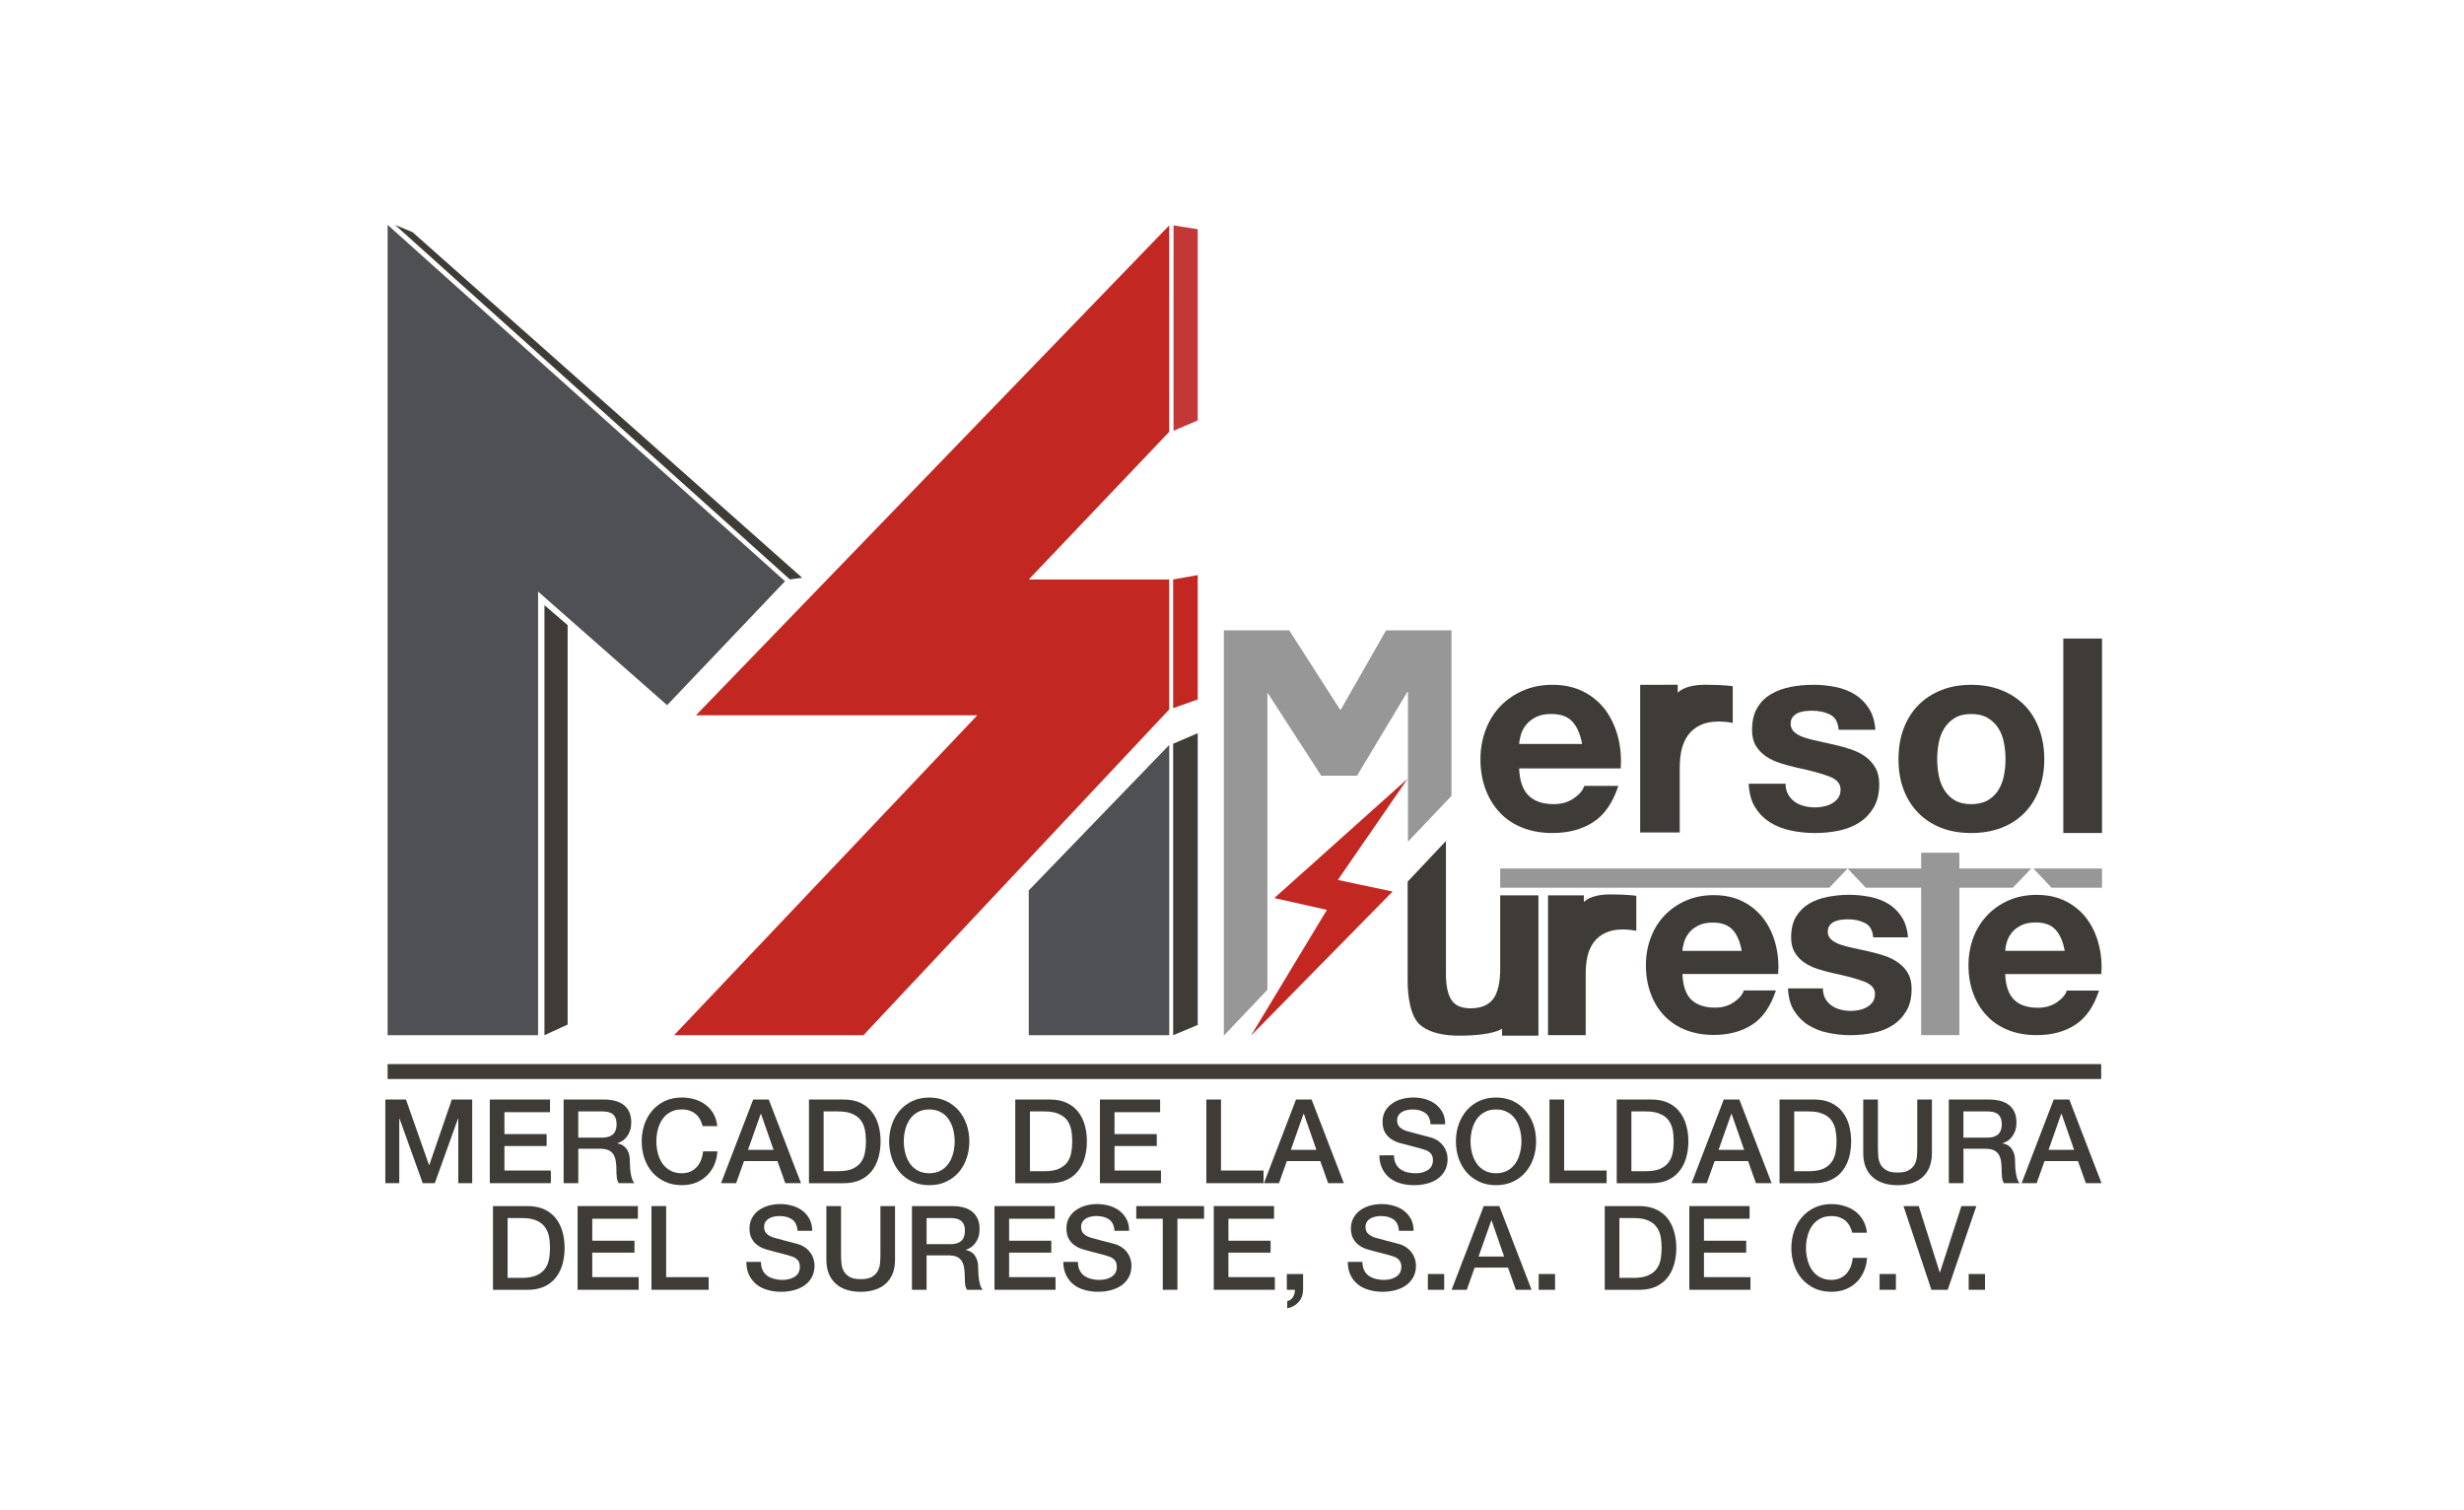 <?xml version="1.0" encoding="utf-8"?>
<!-- Generator: Adobe Illustrator 16.0.0, SVG Export Plug-In . SVG Version: 6.00 Build 0)  -->
<!DOCTYPE svg PUBLIC "-//W3C//DTD SVG 1.1//EN" "http://www.w3.org/Graphics/SVG/1.1/DTD/svg11.dtd">
<svg version="1.1" id="Capa_1" xmlns="http://www.w3.org/2000/svg" xmlns:xlink="http://www.w3.org/1999/xlink" x="0px" y="0px"
	 width="188.135px" height="115.254px" viewBox="0 0 188.135 115.254" enable-background="new 0 0 188.135 115.254"
	 xml:space="preserve">
<polygon fill="#4E5054" points="78.549,79.038 89.275,79.038 89.275,56.874 78.549,67.983 "/>
<polygon fill="#4E5054" points="41.083,79.038 41.083,45.164 50.937,53.84 59.939,44.378 29.596,17.167 29.596,79.038 "/>
<polygon fill="#C22821" points="74.621,54.613 53.138,54.613 89.275,17.208 89.275,32.971 78.549,44.243 89.275,44.243 
	89.275,54.164 65.926,79.038 51.468,79.038 "/>
<polygon fill="#989798" points="98.438,48.128 102.322,54.184 102.373,54.184 105.831,48.128 110.824,48.128 110.824,60.769 
	107.503,64.262 107.503,52.829 107.458,52.829 103.614,59.223 100.878,59.223 96.811,52.94 96.77,52.94 96.77,75.57 93.444,79.073 
	93.444,48.128 "/>
<path fill="#3F3C38" d="M116.722,60.75c0.442,0.43,1.078,0.646,1.912,0.646c0.595,0,1.108-0.147,1.536-0.448
	c0.432-0.297,0.696-0.613,0.793-0.948h2.604c-0.422,1.292-1.058,2.214-1.917,2.769c-0.859,0.557-1.902,0.832-3.122,0.832
	c-0.839,0-1.607-0.135-2.288-0.407c-0.676-0.27-1.256-0.653-1.724-1.152c-0.473-0.501-0.834-1.096-1.093-1.79
	c-0.259-0.692-0.386-1.457-0.386-2.288c0-0.804,0.137-1.554,0.401-2.245c0.259-0.694,0.631-1.292,1.119-1.8
	c0.488-0.506,1.068-0.905,1.739-1.195c0.671-0.292,1.414-0.438,2.232-0.438c0.92,0,1.713,0.178,2.395,0.531
	c0.681,0.351,1.235,0.826,1.678,1.421c0.427,0.6,0.743,1.276,0.941,2.042c0.198,0.76,0.259,1.559,0.208,2.39h-7.759
	C116.03,59.627,116.274,60.321,116.722,60.75 M120.057,55.097c-0.355-0.392-0.895-0.585-1.612-0.585
	c-0.473,0-0.859,0.082-1.174,0.239c-0.315,0.16-0.564,0.359-0.752,0.595c-0.183,0.234-0.315,0.483-0.396,0.748
	c-0.071,0.262-0.117,0.498-0.132,0.707h4.81C120.657,56.052,120.413,55.483,120.057,55.097z"/>
<path fill="#3F3C38" d="M136.532,60.657c0.132,0.231,0.3,0.417,0.508,0.564c0.204,0.145,0.448,0.254,0.717,0.32
	c0.27,0.071,0.549,0.104,0.839,0.104c0.213,0,0.427-0.023,0.661-0.074c0.224-0.046,0.438-0.125,0.621-0.226
	c0.183-0.104,0.346-0.244,0.468-0.415c0.122-0.173,0.188-0.394,0.188-0.659c0-0.445-0.295-0.775-0.885-0.997
	c-0.59-0.224-1.408-0.445-2.466-0.666c-0.427-0.099-0.844-0.211-1.256-0.343c-0.412-0.132-0.773-0.302-1.093-0.521
	c-0.32-0.216-0.575-0.483-0.773-0.811c-0.193-0.325-0.285-0.722-0.285-1.195c0-0.694,0.132-1.261,0.407-1.706
	c0.264-0.445,0.62-0.793,1.068-1.05c0.442-0.257,0.946-0.435,1.5-0.542c0.554-0.102,1.119-0.155,1.703-0.155
	c0.58,0,1.149,0.056,1.693,0.166c0.549,0.114,1.037,0.3,1.469,0.562c0.427,0.262,0.783,0.615,1.068,1.053
	c0.285,0.435,0.458,0.986,0.508,1.652h-2.807c-0.041-0.569-0.254-0.956-0.641-1.154c-0.392-0.201-0.849-0.302-1.373-0.302
	c-0.167,0-0.346,0.01-0.539,0.03c-0.193,0.023-0.376,0.066-0.534,0.135c-0.158,0.071-0.295,0.173-0.407,0.303
	c-0.107,0.135-0.167,0.308-0.167,0.531c0,0.262,0.102,0.478,0.294,0.646c0.193,0.166,0.448,0.3,0.753,0.404
	c0.315,0.104,0.671,0.196,1.078,0.28c0.397,0.084,0.813,0.173,1.226,0.272c0.432,0.097,0.849,0.214,1.256,0.354
	c0.412,0.137,0.773,0.32,1.098,0.549c0.315,0.229,0.57,0.513,0.763,0.852c0.198,0.34,0.295,0.76,0.295,1.261
	c0,0.707-0.142,1.299-0.427,1.78c-0.285,0.476-0.656,0.862-1.114,1.152c-0.458,0.292-0.981,0.496-1.571,0.615
	c-0.59,0.117-1.189,0.175-1.8,0.175c-0.62,0-1.23-0.061-1.825-0.188c-0.6-0.125-1.134-0.333-1.592-0.621
	c-0.468-0.295-0.849-0.676-1.149-1.157c-0.295-0.476-0.458-1.078-0.488-1.797h2.812C136.333,60.156,136.399,60.43,136.532,60.657"/>
<path fill="#3F3C38" d="M145.349,55.625c0.264-0.699,0.641-1.296,1.124-1.79c0.483-0.491,1.073-0.872,1.749-1.142
	c0.676-0.272,1.444-0.407,2.288-0.407c0.844,0,1.612,0.135,2.298,0.407c0.687,0.27,1.271,0.651,1.759,1.142
	c0.483,0.493,0.859,1.091,1.119,1.79c0.264,0.699,0.402,1.48,0.402,2.342c0,0.859-0.138,1.635-0.402,2.326
	c-0.259,0.694-0.636,1.287-1.119,1.777c-0.488,0.496-1.073,0.872-1.759,1.137c-0.687,0.264-1.454,0.394-2.298,0.394
	c-0.844,0-1.612-0.13-2.288-0.394c-0.676-0.265-1.266-0.641-1.749-1.137c-0.483-0.49-0.859-1.083-1.124-1.777
	c-0.265-0.691-0.392-1.467-0.392-2.326C144.957,57.105,145.084,56.324,145.349,55.625 M148.033,59.223
	c0.081,0.409,0.224,0.778,0.427,1.104c0.203,0.325,0.468,0.584,0.798,0.78c0.331,0.193,0.748,0.29,1.251,0.29
	c0.493,0,0.92-0.097,1.256-0.29c0.341-0.196,0.61-0.455,0.813-0.78c0.204-0.326,0.346-0.694,0.427-1.104s0.122-0.829,0.122-1.256
	c0-0.43-0.041-0.854-0.122-1.271c-0.082-0.415-0.224-0.783-0.427-1.101c-0.203-0.318-0.473-0.58-0.813-0.78
	c-0.335-0.204-0.763-0.3-1.256-0.3c-0.503,0-0.92,0.097-1.251,0.3c-0.33,0.201-0.595,0.462-0.798,0.78
	c-0.204,0.318-0.346,0.687-0.427,1.101c-0.082,0.417-0.122,0.841-0.122,1.271C147.911,58.394,147.952,58.813,148.033,59.223z"/>
<rect x="157.542" y="48.753" fill="#3F3C38" width="2.954" height="14.847"/>
<path fill="#3F3C38" d="M128.101,52.282v0.615c0,0,0.453-0.615,2.115-0.615c1.444,0,2.085,0.112,2.085,0.112v2.802
	c-0.137-0.031-0.305-0.051-0.503-0.077c-0.198-0.018-0.392-0.03-0.575-0.03c-0.549,0-1.017,0.091-1.403,0.277
	c-0.381,0.183-0.687,0.435-0.925,0.753c-0.229,0.317-0.396,0.689-0.499,1.113c-0.096,0.425-0.142,0.885-0.142,1.378v4.947h-3.021
	v-11.27L128.101,52.282z"/>
<polygon fill="#989798" points="114.545,67.78 114.545,66.311 141.072,66.311 139.674,67.78 "/>
<polygon fill="#989798" points="160.496,66.311 155.264,66.311 156.646,67.78 160.496,67.78 "/>
<polygon fill="#989798" points="155.091,66.311 149.604,66.311 149.604,65.103 146.686,65.103 146.686,66.311 141.072,66.311 
	142.46,67.78 146.686,67.78 146.686,79.032 149.604,79.032 149.604,67.78 153.687,67.78 "/>
<path fill="#3F3C38" d="M114.688,79.073v-0.539c0,0-0.61,0.539-3.305,0.539c-1.983,0-2.853-0.666-3.122-0.992
	c-0.3-0.366-0.488-0.834-0.6-1.378c-0.122-0.544-0.183-1.144-0.183-1.805v-7.586l2.924-3.099V74.37c0,0.875,0.137,1.531,0.412,1.963
	c0.274,0.437,0.763,0.651,1.464,0.651c0.793,0,1.373-0.239,1.729-0.712s0.539-1.251,0.539-2.334V68.36h2.919v10.713H114.688z"/>
<path fill="#3F3C38" d="M120.932,68.36v0.519c0,0,0.432-0.59,2.013-0.59c1.383,0,1.993,0.107,1.993,0.107v2.669
	c-0.137-0.025-0.3-0.051-0.488-0.071c-0.188-0.021-0.372-0.031-0.549-0.031c-0.524,0-0.966,0.092-1.332,0.265
	c-0.361,0.173-0.661,0.417-0.885,0.717c-0.219,0.305-0.376,0.656-0.473,1.063c-0.091,0.401-0.137,0.844-0.137,1.312v4.713h-2.878
	V68.36H120.932z"/>
<path fill="#3F3C38" d="M129.139,76.328c0.427,0.401,1.027,0.605,1.81,0.605c0.559,0,1.047-0.137,1.449-0.422
	c0.401-0.279,0.656-0.574,0.747-0.89h2.451c-0.397,1.215-0.997,2.085-1.805,2.608c-0.809,0.524-1.79,0.788-2.944,0.788
	c-0.793,0-1.516-0.132-2.156-0.386c-0.641-0.254-1.18-0.621-1.627-1.088s-0.788-1.032-1.027-1.688
	c-0.244-0.651-0.366-1.373-0.366-2.156c0-0.763,0.127-1.464,0.376-2.121c0.244-0.65,0.6-1.215,1.058-1.693
	c0.458-0.478,1.002-0.854,1.638-1.129c0.63-0.274,1.332-0.412,2.105-0.412c0.864,0,1.617,0.167,2.257,0.503
	c0.641,0.331,1.165,0.778,1.582,1.343c0.412,0.559,0.707,1.2,0.89,1.922c0.183,0.717,0.249,1.464,0.193,2.252h-7.312
	C128.498,75.265,128.722,75.926,129.139,76.328 M132.291,70.988c-0.335-0.361-0.839-0.549-1.515-0.549
	c-0.448,0-0.819,0.076-1.108,0.229c-0.295,0.147-0.534,0.336-0.712,0.56c-0.173,0.224-0.3,0.458-0.371,0.702
	c-0.071,0.254-0.117,0.473-0.127,0.671h4.531C132.86,71.894,132.626,71.354,132.291,70.988z"/>
<path fill="#3F3C38" d="M139.369,76.251c0.127,0.214,0.285,0.392,0.488,0.529c0.193,0.137,0.422,0.239,0.676,0.305
	c0.259,0.066,0.524,0.097,0.798,0.097c0.193,0,0.407-0.021,0.62-0.066c0.214-0.046,0.417-0.122,0.59-0.219
	c0.178-0.097,0.326-0.229,0.442-0.392c0.117-0.163,0.178-0.371,0.178-0.62c0-0.417-0.28-0.737-0.834-0.946
	c-0.559-0.214-1.337-0.422-2.339-0.631c-0.407-0.091-0.803-0.198-1.19-0.325c-0.386-0.122-0.732-0.29-1.032-0.493
	c-0.305-0.204-0.544-0.463-0.727-0.768c-0.188-0.305-0.28-0.681-0.28-1.134c0-0.656,0.127-1.195,0.381-1.612
	c0.259-0.417,0.6-0.752,1.017-0.997c0.422-0.244,0.895-0.407,1.418-0.508c0.524-0.097,1.063-0.153,1.617-0.153
	c0.549,0,1.088,0.061,1.602,0.163c0.524,0.102,0.986,0.285,1.393,0.529c0.407,0.254,0.743,0.58,1.012,0.997
	c0.269,0.412,0.432,0.936,0.483,1.561h-2.659c-0.041-0.534-0.244-0.9-0.61-1.088c-0.371-0.188-0.798-0.29-1.296-0.29
	c-0.163,0-0.336,0.01-0.519,0.03c-0.183,0.021-0.346,0.066-0.498,0.132c-0.152,0.061-0.285,0.158-0.381,0.285
	c-0.107,0.122-0.163,0.29-0.163,0.498c0,0.254,0.097,0.453,0.279,0.61c0.183,0.163,0.422,0.285,0.717,0.387
	c0.295,0.096,0.635,0.183,1.012,0.264c0.381,0.082,0.773,0.163,1.165,0.254c0.401,0.091,0.808,0.203,1.195,0.335
	c0.386,0.132,0.727,0.305,1.032,0.529c0.3,0.213,0.544,0.478,0.727,0.803c0.183,0.32,0.274,0.717,0.274,1.19
	c0,0.671-0.132,1.23-0.401,1.683c-0.27,0.453-0.621,0.818-1.053,1.093c-0.438,0.279-0.936,0.473-1.49,0.58
	c-0.56,0.112-1.124,0.173-1.704,0.173c-0.59,0-1.169-0.061-1.734-0.183c-0.564-0.112-1.067-0.315-1.51-0.59
	c-0.438-0.274-0.793-0.641-1.078-1.088c-0.285-0.458-0.438-1.027-0.468-1.708h2.665C139.186,75.773,139.247,76.033,139.369,76.251"
	/>
<path fill="#3F3C38" d="M153.789,76.337c0.417,0.407,1.027,0.605,1.81,0.605c0.564,0,1.052-0.138,1.459-0.422
	c0.407-0.279,0.656-0.58,0.747-0.89h2.461c-0.396,1.22-0.997,2.09-1.81,2.613c-0.813,0.529-1.8,0.788-2.954,0.788
	c-0.798,0-1.525-0.127-2.161-0.381c-0.651-0.259-1.195-0.62-1.637-1.098c-0.447-0.468-0.793-1.032-1.037-1.688
	s-0.366-1.383-0.366-2.166c0-0.763,0.127-1.47,0.376-2.13c0.249-0.651,0.61-1.215,1.068-1.698c0.458-0.478,1.006-0.859,1.642-1.134
	c0.636-0.274,1.337-0.412,2.115-0.412c0.87,0,1.622,0.168,2.263,0.503c0.646,0.335,1.175,0.783,1.586,1.342
	c0.417,0.569,0.712,1.21,0.895,1.932c0.188,0.722,0.254,1.475,0.198,2.268h-7.342C153.138,75.275,153.372,75.931,153.789,76.337
	 M156.946,70.983c-0.33-0.371-0.839-0.554-1.52-0.554c-0.448,0-0.819,0.076-1.114,0.229c-0.3,0.147-0.534,0.335-0.712,0.559
	c-0.178,0.224-0.3,0.458-0.371,0.712c-0.076,0.244-0.112,0.468-0.127,0.666h4.546C157.521,71.889,157.287,71.35,156.946,70.983z"/>
<polygon fill="#3F3C38" points="41.571,79.038 43.34,78.224 43.34,47.729 41.571,46.208 "/>
<polygon fill="#3F3C38" points="60.308,44.238 61.248,44.114 31.508,17.732 30.156,17.167 "/>
<polygon fill="#C33737" points="89.603,32.889 91.451,32.099 91.451,17.503 89.605,17.208 "/>
<polygon fill="#3F3C38" points="89.575,79.038 91.451,78.254 91.451,55.979 89.575,56.785 "/>
<polygon fill="#C22821" points="89.575,54.069 91.451,53.403 91.451,43.91 89.575,44.243 "/>
<polygon fill="#C22821" points="102.149,67.185 106.329,68.07 95.514,79.073 101.315,69.468 97.298,68.568 107.478,59.452 "/>
<polygon fill="#3F3C38" points="29.421,83.949 30.997,83.949 32.759,88.953 32.779,88.953 34.498,83.949 36.054,83.949 
	36.054,90.335 34.991,90.335 34.991,85.403 34.971,85.403 33.199,90.335 32.276,90.335 30.504,85.403 30.486,85.403 30.486,90.335 
	29.421,90.335 "/>
<polygon fill="#3F3C38" points="37.399,83.949 41.995,83.949 41.995,84.916 38.515,84.916 38.515,86.588 41.736,86.588 
	41.736,87.499 38.515,87.499 38.515,89.37 42.059,89.37 42.059,90.335 37.399,90.335 "/>
<path fill="#3F3C38" d="M43.035,83.949h3.051c0.704,0,1.23,0.153,1.586,0.453c0.351,0.305,0.526,0.727,0.526,1.276
	c0,0.305-0.043,0.554-0.135,0.752c-0.089,0.203-0.193,0.361-0.313,0.483c-0.117,0.127-0.236,0.208-0.354,0.265
	c-0.117,0.056-0.201,0.086-0.254,0.106v0.021c0.094,0.01,0.198,0.041,0.308,0.086c0.112,0.051,0.213,0.127,0.308,0.229
	c0.097,0.106,0.178,0.239,0.239,0.407c0.063,0.167,0.094,0.376,0.094,0.63c0,0.376,0.028,0.712,0.084,1.022
	c0.058,0.31,0.145,0.529,0.264,0.656h-1.197c-0.086-0.132-0.135-0.285-0.15-0.458c-0.016-0.163-0.023-0.325-0.023-0.478
	c0-0.295-0.015-0.549-0.054-0.757c-0.033-0.214-0.102-0.387-0.195-0.529c-0.094-0.137-0.227-0.244-0.389-0.31
	c-0.163-0.061-0.374-0.097-0.633-0.097h-1.645v2.628h-1.119V83.949z M44.154,86.858h1.835c0.356,0,0.628-0.086,0.813-0.254
	c0.186-0.173,0.277-0.427,0.277-0.763c0-0.208-0.031-0.376-0.089-0.499c-0.061-0.132-0.142-0.234-0.244-0.305
	c-0.107-0.071-0.227-0.117-0.361-0.143c-0.135-0.021-0.274-0.036-0.417-0.036h-1.815V86.858z"/>
<path fill="#3F3C38" d="M53.649,85.983c-0.048-0.188-0.115-0.356-0.196-0.519c-0.086-0.152-0.191-0.285-0.323-0.396
	c-0.13-0.112-0.285-0.203-0.463-0.264c-0.173-0.061-0.379-0.097-0.61-0.097c-0.343,0-0.635,0.071-0.882,0.208
	c-0.25,0.132-0.45,0.32-0.605,0.549c-0.155,0.234-0.269,0.488-0.346,0.783c-0.071,0.295-0.109,0.59-0.109,0.895
	s0.039,0.6,0.109,0.895c0.077,0.294,0.191,0.554,0.346,0.783c0.155,0.229,0.356,0.412,0.605,0.549
	c0.247,0.137,0.539,0.208,0.882,0.208c0.25,0,0.471-0.046,0.661-0.127c0.193-0.091,0.354-0.208,0.493-0.361
	c0.135-0.152,0.244-0.331,0.323-0.534c0.077-0.204,0.125-0.417,0.153-0.651h1.09c-0.022,0.381-0.106,0.732-0.247,1.047
	c-0.14,0.315-0.33,0.584-0.567,0.813c-0.239,0.234-0.521,0.407-0.844,0.539c-0.32,0.122-0.676,0.183-1.063,0.183
	c-0.478,0-0.907-0.086-1.286-0.265c-0.379-0.173-0.699-0.417-0.961-0.717c-0.265-0.305-0.465-0.656-0.605-1.062
	c-0.14-0.407-0.208-0.844-0.208-1.302c0-0.453,0.069-0.885,0.208-1.292c0.14-0.407,0.341-0.758,0.605-1.063
	c0.262-0.305,0.582-0.544,0.961-0.727c0.379-0.173,0.808-0.264,1.286-0.264c0.356,0,0.694,0.051,1.012,0.147
	c0.315,0.097,0.592,0.239,0.833,0.432c0.244,0.183,0.44,0.412,0.587,0.681c0.15,0.27,0.242,0.575,0.277,0.926H53.649z"/>
<path fill="#3F3C38" d="M57.508,83.949h1.19l2.461,6.386h-1.2l-0.6-1.688h-2.55l-0.6,1.688h-1.154L57.508,83.949z M57.112,87.793
	h1.953l-0.958-2.746h-0.025L57.112,87.793z"/>
<path fill="#3F3C38" d="M61.767,83.949h2.649c0.491,0,0.913,0.082,1.274,0.249c0.355,0.168,0.65,0.392,0.877,0.687
	c0.224,0.285,0.394,0.625,0.506,1.017c0.107,0.386,0.163,0.798,0.163,1.241s-0.056,0.854-0.163,1.241
	c-0.112,0.391-0.282,0.732-0.506,1.017c-0.227,0.295-0.521,0.519-0.877,0.687c-0.361,0.168-0.783,0.249-1.274,0.249h-2.649V83.949z
	 M62.886,89.42h1.101c0.435,0,0.793-0.051,1.07-0.168c0.277-0.117,0.496-0.279,0.653-0.483c0.158-0.208,0.265-0.447,0.323-0.727
	c0.056-0.28,0.084-0.575,0.084-0.9c0-0.326-0.028-0.621-0.084-0.9c-0.058-0.28-0.165-0.514-0.323-0.727
	c-0.158-0.204-0.376-0.366-0.653-0.478c-0.277-0.122-0.636-0.178-1.07-0.178h-1.101V89.42z"/>
<path fill="#3F3C38" d="M70.95,83.797c0.478,0,0.908,0.091,1.287,0.264c0.379,0.183,0.696,0.422,0.961,0.727
	c0.262,0.305,0.462,0.656,0.603,1.063c0.14,0.407,0.211,0.839,0.211,1.292c0,0.458-0.071,0.895-0.211,1.302
	c-0.14,0.407-0.341,0.757-0.603,1.062c-0.265,0.3-0.582,0.544-0.961,0.717c-0.379,0.178-0.809,0.265-1.287,0.265
	s-0.902-0.086-1.284-0.265c-0.379-0.173-0.699-0.417-0.964-0.717c-0.262-0.305-0.462-0.656-0.602-1.062
	c-0.14-0.407-0.211-0.844-0.211-1.302c0-0.453,0.071-0.885,0.211-1.292c0.14-0.407,0.34-0.758,0.602-1.063
	c0.265-0.305,0.585-0.544,0.964-0.727C70.047,83.888,70.472,83.797,70.95,83.797 M70.95,84.707c-0.341,0-0.633,0.071-0.882,0.208
	c-0.247,0.132-0.447,0.32-0.603,0.549c-0.155,0.234-0.272,0.488-0.346,0.783s-0.112,0.59-0.112,0.895s0.038,0.6,0.112,0.895
	c0.074,0.294,0.191,0.554,0.346,0.783c0.155,0.229,0.356,0.412,0.603,0.549c0.25,0.137,0.542,0.208,0.882,0.208
	s0.636-0.071,0.885-0.208c0.244-0.137,0.447-0.32,0.6-0.549c0.158-0.229,0.272-0.488,0.346-0.783
	c0.074-0.295,0.112-0.59,0.112-0.895s-0.038-0.6-0.112-0.895s-0.188-0.549-0.346-0.783c-0.153-0.229-0.356-0.417-0.6-0.549
	C71.585,84.778,71.291,84.707,70.95,84.707z"/>
<path fill="#3F3C38" d="M77.519,83.949h2.652c0.488,0,0.91,0.082,1.269,0.249c0.358,0.168,0.651,0.392,0.879,0.687
	c0.227,0.285,0.395,0.625,0.506,1.017c0.109,0.386,0.163,0.798,0.163,1.241s-0.054,0.854-0.163,1.241
	c-0.112,0.391-0.28,0.732-0.506,1.017c-0.229,0.295-0.521,0.519-0.879,0.687s-0.781,0.249-1.269,0.249h-2.652V83.949z M78.638,89.42
	h1.104c0.432,0,0.791-0.051,1.068-0.168c0.277-0.117,0.496-0.279,0.656-0.483c0.155-0.208,0.262-0.447,0.32-0.727
	c0.056-0.28,0.084-0.575,0.084-0.9c0-0.326-0.028-0.621-0.084-0.9c-0.059-0.28-0.165-0.514-0.32-0.727
	c-0.16-0.204-0.379-0.366-0.656-0.478c-0.277-0.122-0.636-0.178-1.068-0.178h-1.104V89.42z"/>
<polygon fill="#3F3C38" points="83.982,83.949 88.581,83.949 88.581,84.916 85.098,84.916 85.098,86.588 88.324,86.588 
	88.324,87.499 85.098,87.499 85.098,89.37 88.645,89.37 88.645,90.335 83.982,90.335 "/>
<polygon fill="#3F3C38" points="92.107,83.949 93.228,83.949 93.228,89.37 96.475,89.37 96.475,90.335 92.107,90.335 "/>
<path fill="#3F3C38" d="M98.956,83.949h1.19l2.461,6.386h-1.2l-0.6-1.688h-2.552l-0.6,1.688h-1.149L98.956,83.949z M98.56,87.793
	h1.953l-0.956-2.746h-0.031L98.56,87.793z"/>
<path fill="#3F3C38" d="M106.436,88.21c0,0.244,0.046,0.447,0.127,0.625c0.082,0.173,0.199,0.311,0.346,0.422
	c0.152,0.112,0.325,0.193,0.519,0.244c0.193,0.051,0.407,0.076,0.63,0.076c0.244,0,0.453-0.025,0.63-0.086
	c0.168-0.056,0.305-0.132,0.417-0.219c0.107-0.086,0.183-0.193,0.234-0.31c0.046-0.112,0.071-0.234,0.071-0.356
	c0-0.239-0.056-0.422-0.168-0.539c-0.106-0.117-0.229-0.198-0.361-0.244c-0.224-0.081-0.488-0.163-0.793-0.239
	c-0.3-0.076-0.671-0.168-1.113-0.29c-0.28-0.071-0.503-0.167-0.687-0.285c-0.183-0.112-0.325-0.244-0.432-0.386
	c-0.107-0.143-0.183-0.295-0.229-0.458c-0.041-0.163-0.066-0.325-0.066-0.488c0-0.326,0.066-0.605,0.198-0.839
	c0.137-0.239,0.315-0.432,0.539-0.584c0.219-0.158,0.468-0.274,0.748-0.346c0.279-0.076,0.564-0.112,0.849-0.112
	c0.335,0,0.651,0.041,0.946,0.127s0.554,0.219,0.783,0.392c0.219,0.173,0.397,0.386,0.529,0.641
	c0.132,0.254,0.193,0.549,0.193,0.885h-1.119c-0.025-0.417-0.168-0.707-0.417-0.875c-0.254-0.173-0.569-0.259-0.956-0.259
	c-0.132,0-0.27,0.015-0.407,0.045c-0.137,0.021-0.264,0.071-0.376,0.132s-0.204,0.143-0.28,0.254
	c-0.076,0.107-0.117,0.244-0.117,0.402c0,0.229,0.071,0.401,0.213,0.534c0.142,0.127,0.325,0.224,0.549,0.29
	c0.025,0.005,0.122,0.03,0.285,0.076c0.163,0.041,0.346,0.091,0.549,0.147c0.204,0.056,0.402,0.106,0.595,0.158
	c0.198,0.051,0.335,0.086,0.417,0.112c0.208,0.061,0.391,0.152,0.544,0.264c0.158,0.117,0.285,0.244,0.392,0.392
	c0.106,0.147,0.178,0.305,0.234,0.473c0.051,0.163,0.076,0.331,0.076,0.499c0,0.356-0.076,0.661-0.219,0.915
	c-0.147,0.254-0.341,0.463-0.575,0.625c-0.244,0.163-0.513,0.28-0.818,0.351c-0.305,0.076-0.615,0.112-0.931,0.112
	c-0.366,0-0.707-0.041-1.027-0.132c-0.326-0.091-0.6-0.224-0.844-0.412c-0.239-0.188-0.427-0.422-0.569-0.712
	c-0.147-0.29-0.224-0.631-0.229-1.022H106.436z"/>
<path fill="#3F3C38" d="M114.225,83.797c0.473,0,0.905,0.091,1.287,0.264c0.376,0.183,0.702,0.422,0.956,0.727
	c0.264,0.305,0.468,0.656,0.61,1.063c0.137,0.407,0.208,0.839,0.208,1.292c0,0.458-0.071,0.895-0.208,1.302
	c-0.142,0.407-0.346,0.757-0.61,1.062c-0.254,0.3-0.58,0.544-0.956,0.717c-0.381,0.178-0.813,0.265-1.287,0.265
	c-0.478,0-0.905-0.086-1.286-0.265c-0.376-0.173-0.697-0.417-0.961-0.717c-0.259-0.305-0.463-0.656-0.605-1.062
	c-0.142-0.407-0.208-0.844-0.208-1.302c0-0.453,0.066-0.885,0.208-1.292c0.143-0.407,0.346-0.758,0.605-1.063
	c0.264-0.305,0.584-0.544,0.961-0.727C113.32,83.888,113.747,83.797,114.225,83.797 M114.225,84.707
	c-0.34,0-0.635,0.071-0.879,0.208c-0.249,0.132-0.453,0.32-0.605,0.549c-0.158,0.234-0.27,0.488-0.346,0.783
	c-0.077,0.295-0.112,0.59-0.112,0.895s0.036,0.6,0.112,0.895c0.076,0.294,0.188,0.554,0.346,0.783
	c0.152,0.229,0.356,0.412,0.605,0.549c0.244,0.137,0.539,0.208,0.879,0.208c0.341,0,0.636-0.071,0.88-0.208
	c0.249-0.137,0.447-0.32,0.605-0.549c0.158-0.229,0.27-0.488,0.341-0.783c0.081-0.295,0.117-0.59,0.117-0.895
	s-0.036-0.6-0.117-0.895c-0.071-0.295-0.183-0.549-0.341-0.783c-0.158-0.229-0.356-0.417-0.605-0.549
	C114.861,84.778,114.566,84.707,114.225,84.707z"/>
<polygon fill="#3F3C38" points="118.308,83.949 119.427,83.949 119.427,89.37 122.671,89.37 122.671,90.335 118.308,90.335 "/>
<path fill="#3F3C38" d="M123.444,83.949h2.649c0.493,0,0.91,0.082,1.271,0.249c0.361,0.168,0.651,0.392,0.875,0.687
	c0.229,0.285,0.396,0.625,0.508,1.017c0.107,0.386,0.168,0.798,0.168,1.241s-0.061,0.854-0.168,1.241
	c-0.112,0.391-0.28,0.732-0.508,1.017c-0.224,0.295-0.514,0.519-0.875,0.687c-0.361,0.168-0.778,0.249-1.271,0.249h-2.649V83.949z
	 M124.562,89.42h1.098c0.438,0,0.793-0.051,1.068-0.168c0.28-0.117,0.498-0.279,0.656-0.483c0.158-0.208,0.27-0.447,0.326-0.727
	c0.056-0.28,0.081-0.575,0.081-0.9c0-0.326-0.025-0.621-0.081-0.9c-0.056-0.28-0.168-0.514-0.326-0.727
	c-0.158-0.204-0.376-0.366-0.656-0.478c-0.274-0.122-0.63-0.178-1.068-0.178h-1.098V89.42z"/>
<path fill="#3F3C38" d="M131.615,83.949h1.19l2.466,6.386h-1.2l-0.6-1.688h-2.553l-0.6,1.688h-1.16L131.615,83.949z M131.218,87.793
	h1.953l-0.956-2.746h-0.025L131.218,87.793z"/>
<path fill="#3F3C38" d="M135.875,83.949h2.649c0.488,0,0.91,0.082,1.271,0.249c0.356,0.168,0.651,0.392,0.875,0.687
	c0.229,0.285,0.397,0.625,0.509,1.017c0.106,0.386,0.163,0.798,0.163,1.241s-0.056,0.854-0.163,1.241
	c-0.112,0.391-0.28,0.732-0.509,1.017c-0.224,0.295-0.519,0.519-0.875,0.687c-0.361,0.168-0.783,0.249-1.271,0.249h-2.649V83.949z
	 M136.994,89.42h1.104c0.432,0,0.788-0.051,1.068-0.168c0.274-0.117,0.493-0.279,0.651-0.483c0.158-0.208,0.264-0.447,0.325-0.727
	c0.051-0.28,0.082-0.575,0.082-0.9c0-0.326-0.031-0.621-0.082-0.9c-0.061-0.28-0.167-0.514-0.325-0.727
	c-0.158-0.204-0.376-0.366-0.651-0.478c-0.28-0.122-0.636-0.178-1.068-0.178h-1.104V89.42z"/>
<path fill="#3F3C38" d="M142.267,83.949h1.119v3.722c0,0.213,0.01,0.432,0.03,0.651c0.021,0.224,0.082,0.422,0.178,0.6
	c0.097,0.173,0.249,0.315,0.447,0.427c0.198,0.122,0.483,0.173,0.849,0.173c0.361,0,0.641-0.051,0.844-0.173
	c0.198-0.112,0.346-0.254,0.447-0.427c0.097-0.178,0.153-0.376,0.178-0.6c0.02-0.219,0.03-0.438,0.03-0.651v-3.722h1.119v4.088
	c0,0.412-0.066,0.772-0.188,1.078c-0.122,0.3-0.305,0.56-0.529,0.763c-0.234,0.204-0.508,0.356-0.829,0.458
	c-0.326,0.102-0.687,0.153-1.073,0.153c-0.396,0-0.752-0.051-1.078-0.153c-0.32-0.102-0.6-0.254-0.824-0.458
	c-0.234-0.203-0.412-0.462-0.534-0.763c-0.127-0.305-0.188-0.666-0.188-1.078V83.949z"/>
<path fill="#3F3C38" d="M148.796,83.949h3.051c0.712,0,1.23,0.153,1.586,0.453c0.356,0.305,0.529,0.727,0.529,1.276
	c0,0.305-0.041,0.554-0.132,0.752c-0.091,0.203-0.193,0.361-0.315,0.483c-0.117,0.127-0.234,0.208-0.355,0.265
	c-0.112,0.056-0.199,0.086-0.254,0.106v0.021c0.102,0.01,0.203,0.041,0.31,0.086c0.112,0.051,0.213,0.127,0.31,0.229
	c0.092,0.106,0.173,0.239,0.239,0.407c0.061,0.167,0.091,0.376,0.091,0.63c0,0.376,0.025,0.712,0.086,1.022
	c0.056,0.31,0.143,0.529,0.265,0.656h-1.2c-0.082-0.132-0.132-0.285-0.147-0.458c-0.015-0.163-0.025-0.325-0.025-0.478
	c0-0.295-0.015-0.549-0.051-0.757c-0.036-0.214-0.102-0.387-0.198-0.529c-0.097-0.137-0.224-0.244-0.392-0.31
	c-0.163-0.061-0.371-0.097-0.63-0.097h-1.647v2.628h-1.119V83.949z M149.915,86.858h1.84c0.356,0,0.625-0.086,0.814-0.254
	c0.183-0.173,0.274-0.427,0.274-0.763c0-0.208-0.031-0.376-0.092-0.499c-0.056-0.132-0.142-0.234-0.244-0.305
	c-0.102-0.071-0.224-0.117-0.356-0.143c-0.132-0.021-0.275-0.036-0.417-0.036h-1.82V86.858z"/>
<path fill="#3F3C38" d="M156.809,83.949h1.19l2.461,6.386h-1.2l-0.6-1.688h-2.553l-0.6,1.688h-1.149L156.809,83.949z
	 M156.413,87.793h1.953l-0.956-2.746h-0.03L156.413,87.793z"/>
<path fill="#3F3C38" d="M37.64,92.085h2.652c0.488,0,0.91,0.086,1.271,0.254c0.358,0.163,0.651,0.396,0.877,0.682
	c0.227,0.29,0.397,0.63,0.506,1.017c0.109,0.387,0.165,0.804,0.165,1.246s-0.056,0.854-0.165,1.246
	c-0.109,0.386-0.28,0.722-0.506,1.012c-0.226,0.29-0.519,0.519-0.877,0.687c-0.361,0.163-0.783,0.249-1.271,0.249H37.64V92.085z
	 M38.759,97.566h1.104c0.435,0,0.791-0.061,1.068-0.178c0.279-0.117,0.496-0.275,0.656-0.483c0.158-0.203,0.264-0.447,0.323-0.722
	c0.056-0.28,0.084-0.58,0.084-0.9s-0.028-0.625-0.084-0.9c-0.059-0.279-0.165-0.519-0.323-0.722
	c-0.16-0.208-0.376-0.371-0.656-0.488C40.653,93.056,40.297,93,39.862,93h-1.104V97.566z"/>
<polygon fill="#3F3C38" points="44.103,92.085 48.705,92.085 48.705,93.051 45.222,93.051 45.222,94.729 48.445,94.729 
	48.445,95.639 45.222,95.639 45.222,97.51 48.766,97.51 48.766,98.476 44.103,98.476 "/>
<polygon fill="#3F3C38" points="49.742,92.085 50.863,92.085 50.863,97.51 54.109,97.51 54.109,98.476 49.742,98.476 "/>
<path fill="#3F3C38" d="M58.104,96.346c0,0.244,0.038,0.458,0.125,0.63c0.082,0.173,0.201,0.31,0.348,0.422
	c0.15,0.106,0.32,0.188,0.514,0.239c0.196,0.051,0.404,0.082,0.63,0.082c0.247,0,0.455-0.031,0.628-0.086
	c0.173-0.056,0.313-0.132,0.419-0.219c0.109-0.092,0.186-0.193,0.231-0.31c0.051-0.117,0.074-0.234,0.074-0.351
	c0-0.244-0.056-0.427-0.165-0.549c-0.112-0.112-0.231-0.193-0.361-0.244c-0.229-0.082-0.493-0.163-0.793-0.234
	c-0.303-0.071-0.674-0.173-1.116-0.295c-0.272-0.071-0.501-0.163-0.684-0.28c-0.183-0.117-0.326-0.244-0.435-0.392
	c-0.104-0.143-0.183-0.295-0.226-0.453c-0.046-0.163-0.069-0.325-0.069-0.493c0-0.32,0.069-0.6,0.204-0.834
	c0.132-0.239,0.31-0.437,0.529-0.59c0.221-0.152,0.475-0.27,0.755-0.346c0.28-0.071,0.564-0.112,0.849-0.112
	c0.336,0,0.651,0.046,0.943,0.132c0.297,0.086,0.557,0.213,0.78,0.386c0.224,0.173,0.402,0.387,0.532,0.641
	c0.132,0.254,0.198,0.549,0.198,0.885h-1.119c-0.028-0.412-0.17-0.702-0.422-0.875c-0.249-0.173-0.569-0.254-0.956-0.254
	c-0.132,0-0.267,0.01-0.402,0.041c-0.14,0.025-0.264,0.071-0.379,0.132c-0.114,0.066-0.206,0.152-0.282,0.254
	c-0.076,0.112-0.112,0.244-0.112,0.407c0,0.224,0.071,0.407,0.211,0.529c0.14,0.132,0.326,0.224,0.552,0.295
	c0.023,0,0.115,0.031,0.282,0.071c0.163,0.051,0.346,0.097,0.549,0.152c0.203,0.051,0.402,0.102,0.595,0.153
	c0.193,0.051,0.335,0.091,0.415,0.112c0.211,0.066,0.392,0.158,0.549,0.27c0.155,0.112,0.282,0.244,0.386,0.392
	c0.107,0.142,0.183,0.305,0.234,0.468c0.051,0.173,0.076,0.335,0.076,0.503c0,0.356-0.074,0.661-0.221,0.915
	c-0.142,0.259-0.338,0.463-0.577,0.625c-0.236,0.158-0.506,0.274-0.813,0.351c-0.305,0.077-0.613,0.112-0.931,0.112
	c-0.363,0-0.707-0.046-1.027-0.138c-0.323-0.086-0.605-0.224-0.841-0.407c-0.239-0.188-0.433-0.427-0.575-0.712
	c-0.143-0.29-0.216-0.63-0.224-1.027H58.104z"/>
<path fill="#3F3C38" d="M63.097,92.085h1.119v3.722c0,0.219,0.01,0.438,0.033,0.656c0.018,0.219,0.079,0.422,0.178,0.595
	c0.097,0.178,0.247,0.32,0.447,0.437c0.198,0.112,0.48,0.168,0.844,0.168c0.363,0,0.646-0.056,0.847-0.168
	c0.198-0.117,0.348-0.259,0.447-0.437c0.099-0.173,0.158-0.376,0.181-0.595c0.02-0.218,0.03-0.437,0.03-0.656v-3.722h1.116v4.093
	c0,0.412-0.059,0.768-0.186,1.073c-0.127,0.305-0.303,0.559-0.531,0.763c-0.231,0.208-0.506,0.361-0.829,0.462
	s-0.681,0.153-1.075,0.153c-0.392,0-0.75-0.051-1.073-0.153c-0.323-0.102-0.6-0.254-0.827-0.462
	c-0.231-0.204-0.409-0.458-0.534-0.763c-0.125-0.305-0.188-0.661-0.188-1.073V92.085z"/>
<path fill="#3F3C38" d="M69.63,92.085h3.051c0.704,0,1.233,0.152,1.586,0.458c0.351,0.305,0.526,0.732,0.526,1.271
	c0,0.305-0.043,0.56-0.135,0.758c-0.089,0.198-0.193,0.361-0.313,0.483c-0.117,0.122-0.236,0.208-0.353,0.264
	c-0.115,0.051-0.204,0.092-0.254,0.107v0.015c0.094,0.016,0.198,0.046,0.308,0.092c0.109,0.051,0.213,0.122,0.31,0.229
	c0.094,0.107,0.173,0.239,0.236,0.407c0.061,0.167,0.094,0.376,0.094,0.625c0,0.376,0.028,0.722,0.084,1.027
	c0.056,0.305,0.145,0.529,0.264,0.656h-1.2c-0.082-0.137-0.132-0.29-0.147-0.453c-0.015-0.173-0.021-0.33-0.021-0.488
	c0-0.29-0.018-0.544-0.056-0.752c-0.036-0.214-0.099-0.392-0.196-0.529c-0.097-0.143-0.224-0.244-0.389-0.311
	c-0.165-0.066-0.376-0.097-0.63-0.097h-1.647v2.629H69.63V92.085z M70.749,94.993h1.835c0.356,0,0.628-0.082,0.813-0.254
	c0.186-0.167,0.277-0.427,0.277-0.763c0-0.203-0.028-0.366-0.089-0.498c-0.061-0.127-0.143-0.229-0.247-0.3
	c-0.104-0.071-0.224-0.117-0.358-0.142S72.707,93,72.567,93h-1.818V94.993z"/>
<polygon fill="#3F3C38" points="75.933,92.085 80.532,92.085 80.532,93.051 77.049,93.051 77.049,94.729 80.27,94.729 80.27,95.639 
	77.049,95.639 77.049,97.51 80.593,97.51 80.593,98.476 75.933,98.476 "/>
<path fill="#3F3C38" d="M82.304,96.346c0,0.244,0.041,0.458,0.125,0.63c0.082,0.173,0.201,0.31,0.349,0.422
	c0.15,0.106,0.32,0.188,0.516,0.239c0.193,0.051,0.404,0.082,0.63,0.082c0.244,0,0.453-0.031,0.625-0.086
	c0.173-0.056,0.315-0.132,0.419-0.219c0.109-0.092,0.186-0.193,0.236-0.31c0.046-0.117,0.071-0.234,0.071-0.351
	c0-0.244-0.059-0.427-0.168-0.549c-0.109-0.112-0.231-0.193-0.361-0.244c-0.227-0.082-0.491-0.163-0.791-0.234
	c-0.303-0.071-0.674-0.173-1.116-0.295c-0.274-0.071-0.503-0.163-0.687-0.28c-0.181-0.117-0.325-0.244-0.432-0.392
	c-0.109-0.143-0.186-0.295-0.229-0.453c-0.043-0.163-0.066-0.325-0.066-0.493c0-0.32,0.066-0.6,0.198-0.834
	c0.137-0.239,0.312-0.437,0.537-0.59c0.221-0.152,0.47-0.27,0.75-0.346c0.279-0.071,0.564-0.112,0.852-0.112
	c0.333,0,0.648,0.046,0.943,0.132s0.554,0.213,0.778,0.386s0.401,0.387,0.534,0.641c0.132,0.254,0.196,0.549,0.196,0.885h-1.119
	c-0.028-0.412-0.167-0.702-0.419-0.875c-0.251-0.173-0.572-0.254-0.958-0.254c-0.132,0-0.264,0.01-0.401,0.041
	c-0.138,0.025-0.265,0.071-0.379,0.132c-0.112,0.066-0.206,0.152-0.28,0.254c-0.074,0.112-0.112,0.244-0.112,0.407
	c0,0.224,0.068,0.407,0.208,0.529c0.142,0.132,0.325,0.224,0.554,0.295c0.021,0,0.114,0.031,0.277,0.071
	c0.166,0.051,0.351,0.097,0.552,0.152c0.206,0.051,0.402,0.102,0.595,0.153c0.196,0.051,0.335,0.091,0.417,0.112
	c0.208,0.066,0.391,0.158,0.546,0.27s0.285,0.244,0.389,0.392c0.104,0.142,0.183,0.305,0.231,0.468
	c0.054,0.173,0.077,0.335,0.077,0.503c0,0.356-0.071,0.661-0.216,0.915c-0.15,0.259-0.341,0.463-0.58,0.625
	c-0.239,0.158-0.508,0.274-0.813,0.351c-0.303,0.077-0.615,0.112-0.933,0.112c-0.364,0-0.704-0.046-1.027-0.138
	c-0.32-0.086-0.603-0.224-0.841-0.407c-0.239-0.188-0.43-0.427-0.572-0.712c-0.145-0.29-0.221-0.63-0.224-1.027H82.304z"/>
<polygon fill="#3F3C38" points="86.758,92.085 91.934,92.085 91.934,93.051 89.9,93.051 89.9,98.476 88.782,98.476 88.782,93.051 
	86.758,93.051 "/>
<polygon fill="#3F3C38" points="92.676,92.085 97.278,92.085 97.278,93.051 93.795,93.051 93.795,94.729 97.014,94.729 
	97.014,95.639 93.795,95.639 93.795,97.51 97.339,97.51 97.339,98.476 92.676,98.476 "/>
<path fill="#3F3C38" d="M98.254,97.271h1.241v1.205c-0.005,0.371-0.117,0.682-0.341,0.931c-0.219,0.254-0.503,0.412-0.87,0.483
	v-0.544c0.199-0.051,0.346-0.158,0.448-0.326c0.097-0.173,0.142-0.356,0.137-0.544h-0.615V97.271z"/>
<path fill="#3F3C38" d="M104.025,96.346c0,0.244,0.041,0.458,0.127,0.63c0.082,0.173,0.193,0.31,0.346,0.422
	c0.152,0.106,0.32,0.188,0.519,0.239c0.193,0.051,0.401,0.082,0.63,0.082c0.244,0,0.453-0.031,0.62-0.086
	c0.173-0.056,0.315-0.132,0.427-0.219c0.102-0.092,0.183-0.193,0.229-0.31c0.045-0.117,0.076-0.234,0.076-0.351
	c0-0.244-0.061-0.427-0.173-0.549c-0.107-0.112-0.224-0.193-0.356-0.244c-0.229-0.082-0.493-0.163-0.793-0.234
	c-0.305-0.071-0.676-0.173-1.118-0.295c-0.275-0.071-0.499-0.163-0.682-0.28c-0.183-0.117-0.325-0.244-0.437-0.392
	c-0.102-0.143-0.183-0.295-0.224-0.453c-0.045-0.163-0.071-0.325-0.071-0.493c0-0.32,0.071-0.6,0.203-0.834
	c0.132-0.239,0.315-0.437,0.529-0.59c0.224-0.152,0.473-0.27,0.752-0.346c0.285-0.071,0.57-0.112,0.854-0.112
	c0.335,0,0.651,0.046,0.946,0.132s0.554,0.213,0.772,0.386c0.224,0.173,0.407,0.387,0.539,0.641
	c0.127,0.254,0.193,0.549,0.193,0.885h-1.119c-0.03-0.412-0.173-0.702-0.422-0.875s-0.564-0.254-0.961-0.254
	c-0.122,0-0.265,0.01-0.397,0.041c-0.142,0.025-0.264,0.071-0.376,0.132c-0.112,0.066-0.208,0.152-0.285,0.254
	c-0.071,0.112-0.112,0.244-0.112,0.407c0,0.224,0.071,0.407,0.213,0.529c0.143,0.132,0.325,0.224,0.549,0.295
	c0.02,0,0.117,0.031,0.285,0.071c0.163,0.051,0.346,0.097,0.549,0.152c0.204,0.051,0.397,0.102,0.595,0.153
	c0.193,0.051,0.331,0.091,0.412,0.112c0.214,0.066,0.396,0.158,0.549,0.27c0.152,0.112,0.285,0.244,0.386,0.392
	c0.107,0.142,0.183,0.305,0.234,0.468c0.051,0.173,0.082,0.335,0.082,0.503c0,0.356-0.076,0.661-0.224,0.915
	c-0.147,0.259-0.336,0.463-0.58,0.625c-0.234,0.158-0.509,0.274-0.814,0.351c-0.305,0.077-0.61,0.112-0.925,0.112
	c-0.366,0-0.712-0.046-1.027-0.138c-0.326-0.086-0.61-0.224-0.844-0.407c-0.239-0.188-0.437-0.427-0.575-0.712
	c-0.147-0.29-0.218-0.63-0.218-1.027H104.025z"/>
<rect x="109.023" y="97.271" fill="#3F3C38" width="1.246" height="1.205"/>
<path fill="#3F3C38" d="M113.29,92.085h1.19l2.461,6.391h-1.2l-0.6-1.693h-2.547l-0.6,1.693h-1.159L113.29,92.085z M112.893,95.939
	h1.953l-0.956-2.751h-0.025L112.893,95.939z"/>
<rect x="117.484" y="97.271" fill="#3F3C38" width="1.251" height="1.205"/>
<path fill="#3F3C38" d="M122.528,92.085h2.644c0.488,0,0.916,0.086,1.271,0.254c0.361,0.163,0.651,0.396,0.879,0.682
	c0.229,0.29,0.392,0.63,0.503,1.017c0.112,0.387,0.168,0.804,0.168,1.246s-0.056,0.854-0.168,1.246
	c-0.112,0.386-0.274,0.722-0.503,1.012c-0.229,0.29-0.519,0.519-0.879,0.687c-0.356,0.163-0.783,0.249-1.271,0.249h-2.644V92.085z
	 M123.647,97.566h1.099c0.437,0,0.793-0.061,1.067-0.178c0.28-0.117,0.499-0.275,0.656-0.483c0.158-0.203,0.264-0.447,0.32-0.722
	c0.056-0.28,0.081-0.58,0.081-0.9s-0.025-0.625-0.081-0.9c-0.056-0.279-0.163-0.519-0.32-0.722
	c-0.158-0.208-0.376-0.371-0.656-0.488c-0.274-0.117-0.63-0.173-1.067-0.173h-1.099V97.566z"/>
<polygon fill="#3F3C38" points="128.986,92.085 133.587,92.085 133.587,93.051 130.104,93.051 130.104,94.729 133.328,94.729 
	133.328,95.639 130.104,95.639 130.104,97.51 133.654,97.51 133.654,98.476 128.986,98.476 "/>
<path fill="#3F3C38" d="M141.428,94.119c-0.046-0.183-0.117-0.356-0.198-0.508c-0.082-0.158-0.193-0.295-0.32-0.407
	c-0.132-0.112-0.285-0.198-0.463-0.264c-0.173-0.061-0.376-0.091-0.61-0.091c-0.34,0-0.635,0.071-0.884,0.203
	c-0.244,0.143-0.448,0.326-0.6,0.549c-0.158,0.234-0.275,0.498-0.346,0.788c-0.077,0.29-0.112,0.59-0.112,0.895
	c0,0.3,0.035,0.6,0.112,0.895c0.071,0.29,0.188,0.554,0.346,0.783c0.152,0.229,0.356,0.412,0.6,0.549
	c0.249,0.137,0.544,0.208,0.884,0.208c0.25,0,0.468-0.046,0.661-0.132c0.193-0.086,0.356-0.204,0.493-0.356s0.239-0.331,0.32-0.534
	c0.082-0.203,0.132-0.422,0.153-0.656h1.093c-0.025,0.387-0.107,0.732-0.25,1.047c-0.142,0.315-0.325,0.59-0.569,0.824
	c-0.234,0.224-0.519,0.407-0.839,0.529c-0.32,0.127-0.676,0.188-1.063,0.188c-0.478,0-0.905-0.086-1.286-0.26
	c-0.381-0.183-0.697-0.422-0.961-0.722c-0.265-0.305-0.468-0.661-0.605-1.068c-0.138-0.407-0.208-0.839-0.208-1.296
	c0-0.453,0.071-0.885,0.208-1.287c0.137-0.407,0.34-0.763,0.605-1.068c0.264-0.305,0.58-0.549,0.961-0.727
	c0.381-0.178,0.809-0.27,1.286-0.27c0.356,0,0.692,0.051,1.007,0.153c0.32,0.096,0.6,0.239,0.844,0.427
	c0.239,0.188,0.432,0.417,0.58,0.687c0.152,0.27,0.244,0.575,0.28,0.92H141.428z"/>
<rect x="143.513" y="97.271" fill="#3F3C38" width="1.246" height="1.205"/>
<polygon fill="#3F3C38" points="145.338,92.085 146.502,92.085 148.104,97.144 148.125,97.144 149.762,92.085 150.901,92.085 
	148.714,98.476 147.469,98.476 "/>
<rect x="150.316" y="97.271" fill="#3F3C38" width="1.246" height="1.205"/>
<rect x="29.596" y="81.244" fill="#3F3C38" width="130.838" height="1.139"/>
</svg>
